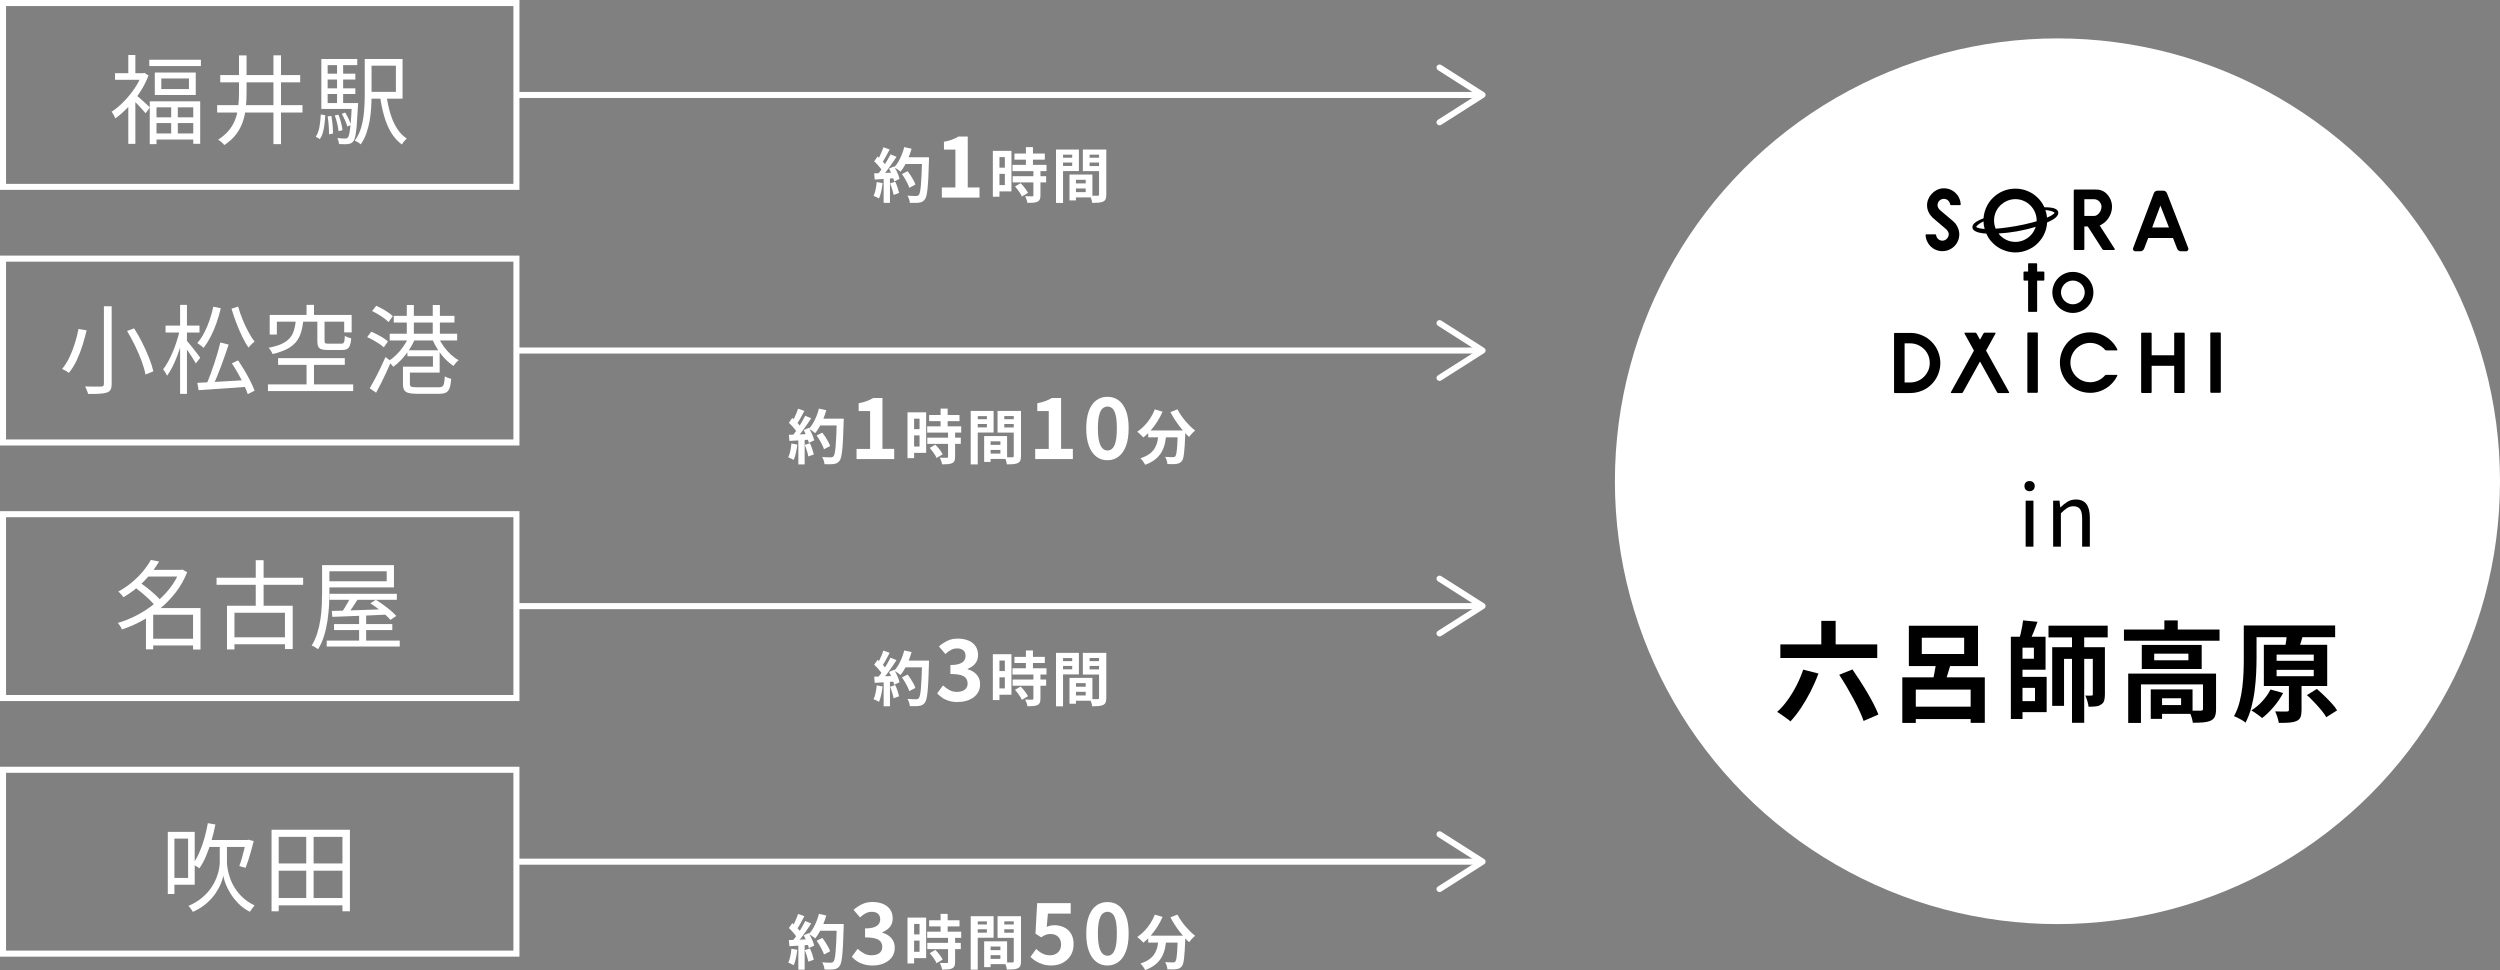 <svg xmlns="http://www.w3.org/2000/svg" id="_&#x30EC;&#x30A4;&#x30E4;&#x30FC;_1" data-name="&#x30EC;&#x30A4;&#x30E4;&#x30FC; 1" viewBox="0 0 500 194"><rect x="0" y="0" width="500" height="194" fill="#808080" stroke="none"/><defs><style> .cls-1 { fill: #fff; } </style></defs><g><path class="cls-1" d="M35.92,113.98h.29l.25-.08.97.54c-.58,1.46-1.33,2.8-2.26,4.01-.93,1.21-1.98,2.3-3.14,3.25-1.17.96-2.4,1.78-3.7,2.49-1.3.7-2.61,1.27-3.94,1.7-.05-.13-.13-.28-.22-.45s-.2-.33-.31-.48c-.11-.15-.21-.28-.3-.37,1.25-.36,2.5-.87,3.75-1.51,1.25-.65,2.44-1.41,3.55-2.31,1.12-.89,2.12-1.88,3-2.98.88-1.1,1.57-2.28,2.06-3.54v-.27ZM30.17,111.99l1.65.31c-.49.84-1.08,1.68-1.76,2.53-.68.85-1.47,1.66-2.36,2.45s-1.9,1.51-3.02,2.17c-.07-.12-.16-.24-.28-.39-.12-.14-.25-.28-.38-.42-.13-.14-.25-.24-.37-.32,1.06-.58,2.01-1.23,2.85-1.95.84-.72,1.57-1.45,2.19-2.21.61-.76,1.11-1.48,1.48-2.18ZM26.9,117.43l1.06-.91c.52.34,1.05.72,1.6,1.16s1.06.88,1.54,1.32c.48.44.86.85,1.16,1.22l-1.18,1.03c-.27-.37-.64-.79-1.1-1.24-.46-.45-.97-.9-1.51-1.36-.54-.45-1.06-.86-1.57-1.22ZM30.64,121.61h8.71v1.34h-8.71v6.91h-1.45v-7.09l1.16-1.16h.29ZM29.3,113.98h7.1v1.32h-7.1v-1.32ZM29.98,127.75h9.33v1.34h-9.33v-1.34ZM38.61,121.61h1.49v8.29h-1.49v-8.29Z"></path><path class="cls-1" d="M43.31,115.55h17.32v1.41h-17.32v-1.41ZM45.4,121.15h13.14v8.66h-1.55v-7.26h-10.1v7.34h-1.49v-8.73ZM46.2,127.46h11.48v1.39h-11.48v-1.39ZM51.15,112.04h1.57v9.9h-1.57v-9.9Z"></path><path class="cls-1" d="M64.43,113.03h1.45v5.4c0,.84-.03,1.75-.08,2.73-.05.98-.16,1.98-.31,3.01-.16,1.03-.38,2.03-.68,3-.3.98-.7,1.87-1.2,2.68-.09-.08-.21-.17-.37-.27-.15-.1-.31-.2-.47-.28-.16-.09-.31-.15-.44-.18.48-.77.86-1.62,1.14-2.54.28-.92.49-1.85.63-2.8s.22-1.88.26-2.8c.04-.92.06-1.77.06-2.56v-5.4ZM65.22,113.03h13.57v4.45h-13.57v-1.22h12.12v-2.01h-12.12v-1.22ZM65.34,128.12h14.61v1.18h-14.61v-1.18ZM65.92,118.76h13.45v1.2h-13.45v-1.2ZM66.36,122.19c.89-.02,1.93-.05,3.14-.09s2.48-.07,3.84-.13c1.36-.05,2.72-.1,4.09-.15l-.04,1.1c-1.32.07-2.64.13-3.97.18-1.33.06-2.59.11-3.78.15-1.19.04-2.26.08-3.18.12l-.1-1.18ZM66.81,124.81h11.65v1.2h-11.65v-1.2ZM70.31,119.02l1.45.48c-.36.61-.76,1.23-1.19,1.88-.43.65-.84,1.2-1.21,1.65l-1.12-.46c.25-.31.5-.67.75-1.09.26-.42.5-.85.74-1.28.23-.43.43-.82.58-1.17ZM71.82,122.97h1.41v5.93h-1.41v-5.93ZM74.07,120.68l1.08-.72c.49.3,1,.63,1.52,1.01.52.37,1.01.76,1.47,1.14s.83.75,1.11,1.08l-1.16.79c-.27-.32-.63-.68-1.07-1.08-.44-.4-.93-.79-1.44-1.18-.52-.39-1.02-.74-1.51-1.05Z"></path></g><path class="cls-1" d="M103.89,89.1H0v-37.98h103.89v37.98ZM1.21,87.89h101.47v-35.56H1.21v35.56Z"></path><path class="cls-1" d="M103.89,140.21H0v-37.98h103.89v37.98ZM1.21,139h101.47v-35.56H1.21v35.56Z"></path><path class="cls-1" d="M103.89,191.33H0v-37.98h103.89v37.98ZM1.21,190.12h101.47v-35.56H1.21v35.56Z"></path><g><rect class="cls-1" x="103.06" y="69.5" width="192.59" height="1.21"></rect><path class="cls-1" d="M287.39,75.92c-.18-.28-.1-.66.19-.84l7.8-4.97-7.8-4.97c-.28-.18-.37-.55-.19-.84.18-.28.56-.36.84-.19l8.61,5.48c.17.11.28.3.28.51s-.11.4-.28.51l-8.61,5.48c-.1.06-.21.09-.32.09-.2,0-.4-.1-.51-.28Z"></path></g><g><rect class="cls-1" x="103.06" y="120.62" width="192.59" height="1.21"></rect><path class="cls-1" d="M287.39,127.03c-.18-.28-.1-.66.19-.84l7.8-4.97-7.8-4.97c-.28-.18-.37-.55-.19-.84s.56-.36.84-.19l8.61,5.48c.17.11.28.3.28.51s-.11.4-.28.51l-8.61,5.48c-.1.06-.21.09-.32.09-.2,0-.4-.1-.51-.28Z"></path></g><g><rect class="cls-1" x="103.06" y="171.73" width="192.59" height="1.21"></rect><path class="cls-1" d="M287.39,178.15c-.18-.28-.1-.66.19-.84l7.8-4.97-7.8-4.97c-.28-.18-.37-.55-.19-.84s.56-.36.84-.19l8.61,5.48c.17.11.28.3.28.51s-.11.4-.28.51l-8.61,5.48c-.1.06-.21.09-.32.09-.2,0-.4-.1-.51-.28Z"></path></g><g><path class="cls-1" d="M158.29,189.75l1.17.21c-.06.57-.16,1.13-.28,1.69-.13.55-.27,1.02-.44,1.4-.08-.06-.19-.12-.32-.18-.13-.07-.27-.13-.41-.2-.14-.06-.26-.11-.36-.14.17-.36.31-.78.41-1.28.1-.49.18-.99.22-1.5ZM157.78,185.6l.68-.97c.21.17.42.37.64.59.22.22.42.43.61.65.19.21.33.41.42.59l-.72,1.1c-.1-.18-.23-.39-.41-.62-.18-.23-.37-.47-.59-.7-.21-.23-.42-.44-.63-.63ZM157.78,188.01c.55-.01,1.2-.04,1.97-.07.77-.03,1.55-.07,2.35-.11v1.13c-.75.05-1.49.11-2.23.16s-1.4.09-1.98.12l-.12-1.23ZM159.61,182.79l1.26.44c-.16.31-.32.62-.5.94-.17.32-.34.63-.51.93-.17.3-.33.56-.49.78l-.96-.39c.14-.24.29-.52.44-.84s.29-.63.43-.96c.13-.32.25-.62.33-.9ZM161.03,184.2l1.21.5c-.29.45-.61.92-.95,1.42-.34.49-.68.97-1.03,1.42-.35.45-.67.85-.97,1.19l-.86-.44c.23-.27.46-.57.7-.91.24-.34.47-.69.71-1.05s.45-.73.66-1.1c.21-.37.39-.71.54-1.01ZM159.67,188.64h1.26v5.29h-1.26v-5.29ZM160.74,187.06l1.01-.44c.16.26.31.54.46.84.15.3.28.59.39.88.11.29.19.55.25.78l-1.09.5c-.05-.22-.12-.48-.23-.78s-.22-.6-.36-.91c-.14-.31-.28-.6-.43-.87ZM160.95,190.03l1.04-.34c.17.35.32.74.46,1.16.14.42.24.78.31,1.09l-1.1.4c-.05-.32-.15-.69-.28-1.12-.13-.43-.28-.83-.43-1.19ZM163.79,182.77l1.47.33c-.17.59-.37,1.16-.6,1.73-.23.57-.49,1.09-.76,1.58-.28.49-.56.92-.86,1.28-.1-.09-.22-.19-.37-.3-.15-.11-.31-.22-.47-.32-.17-.1-.31-.19-.43-.25.31-.32.59-.69.84-1.12s.48-.9.68-1.4c.2-.5.37-1.01.5-1.54ZM163.32,188.15l1.15-.57c.21.27.41.56.62.88.2.32.39.64.56.95.17.31.29.6.37.85l-1.23.64c-.07-.24-.18-.53-.34-.85-.15-.32-.33-.65-.52-.98s-.39-.64-.6-.93ZM163.72,184.8h4.26v1.35h-4.26v-1.35ZM167.36,184.8h1.38v.41c0,.1,0,.19-.01.25-.04,1.31-.08,2.41-.12,3.33-.04.91-.1,1.67-.16,2.26-.06.59-.14,1.06-.22,1.4s-.19.59-.31.75c-.17.23-.34.39-.52.48-.18.09-.39.15-.64.19-.21.03-.49.05-.82.05s-.68,0-1.04-.01c0-.21-.06-.44-.14-.72-.09-.27-.2-.51-.33-.72.38.03.73.05,1.04.06.32,0,.55.01.7.01.13,0,.23-.02.3-.05.07-.03.15-.08.22-.15.1-.1.18-.31.25-.63.07-.32.13-.76.18-1.34.05-.57.1-1.29.14-2.16.04-.87.08-1.91.11-3.12v-.28Z"></path><path class="cls-1" d="M174.54,193.1c-.66,0-1.24-.08-1.76-.23-.52-.15-.98-.36-1.38-.63-.4-.26-.75-.56-1.04-.89l1.17-1.58c.38.35.8.65,1.26.91s.97.38,1.53.38c.43,0,.8-.07,1.13-.2.32-.13.57-.32.74-.57.18-.25.26-.55.26-.9,0-.39-.1-.74-.3-1.02-.2-.29-.54-.51-1.04-.66s-1.2-.23-2.1-.23v-1.8c.77,0,1.37-.08,1.81-.24.44-.16.75-.37.94-.64.19-.27.28-.58.28-.93,0-.49-.15-.86-.44-1.12-.29-.26-.71-.39-1.24-.39-.44,0-.85.1-1.23.3s-.75.47-1.13.82l-1.29-1.52c.55-.47,1.14-.85,1.74-1.14.61-.28,1.28-.42,2.02-.42.8,0,1.51.13,2.13.38.62.26,1.09.63,1.43,1.12.34.49.51,1.09.51,1.79,0,.66-.18,1.21-.54,1.67-.36.46-.88.82-1.54,1.09v.09c.46.12.88.32,1.26.59.38.27.68.61.9,1.01.22.4.33.87.33,1.42,0,.74-.2,1.38-.6,1.91-.4.53-.94.93-1.61,1.21-.67.28-1.41.42-2.21.42Z"></path><path class="cls-1" d="M181.5,183.52h1.32v9.17h-1.32v-9.17ZM182.18,183.52h3.05v8.11h-3.05v-1.27h1.73v-5.58h-1.73v-1.27ZM182.25,186.88h2.3v1.24h-2.3v-1.24ZM185.44,186.33h6.8v1.25h-6.8v-1.25ZM185.46,188.58h6.7v1.25h-6.7v-1.25ZM185.83,184.05h6.07v1.23h-6.07v-1.23ZM185.94,190.63l1.13-.65c.19.18.38.39.57.62.19.23.36.46.52.69s.28.44.37.63l-1.23.72c-.06-.19-.17-.4-.32-.63-.15-.23-.31-.47-.49-.71s-.36-.46-.54-.66ZM189.62,187.51h1.4v4.91c0,.34-.04.61-.13.8s-.24.35-.47.46c-.23.1-.51.17-.84.2-.33.03-.71.04-1.16.04-.03-.2-.09-.43-.18-.68-.09-.26-.18-.48-.27-.66.29,0,.58.01.85.02s.46,0,.56,0c.09,0,.15-.01.18-.04s.05-.08.05-.17v-4.88ZM188.12,182.77h1.41v4.37h-1.41v-4.37Z"></path><path class="cls-1" d="M194.14,183.24h1.41v10.69h-1.41v-10.69ZM194.85,184.89h2.96v.96h-2.96v-.96ZM194.96,183.24h3.76v4.31h-3.76v-1.02h2.42v-2.25h-2.42v-1.03ZM196.83,188.26h1.29v5.17h-1.29v-5.17ZM197.43,188.26h3.99v4.57h-3.99v-1.06h2.65v-2.46h-2.65v-1.05ZM197.51,190.03h3.24v1.01h-3.24v-1.01ZM203.52,183.24v1.03h-2.66v2.28h2.66v1.02h-4.01v-4.33h4.01ZM200.35,184.89h2.99v.96h-2.99v-.96ZM202.76,183.24h1.44v9c0,.38-.04.68-.13.9-.09.22-.25.39-.49.51-.25.12-.54.19-.9.22-.35.03-.78.05-1.3.05-.02-.14-.05-.3-.09-.47s-.1-.35-.17-.53c-.06-.18-.13-.33-.2-.46.21.02.42.03.63.03.21,0,.4,0,.56,0,.17,0,.28,0,.36,0,.11,0,.19-.02.22-.06.04-.04.06-.11.06-.21v-8.98Z"></path><path class="cls-1" d="M210.34,193.1c-.67,0-1.26-.08-1.78-.24-.52-.16-.98-.37-1.39-.63-.41-.26-.77-.54-1.08-.85l1.15-1.59c.24.24.49.45.77.64s.58.34.91.46.69.17,1.07.17c.43,0,.81-.09,1.14-.26.33-.17.6-.41.79-.73.19-.32.29-.7.29-1.15,0-.68-.19-1.2-.58-1.57s-.9-.55-1.53-.55c-.36,0-.67.05-.93.15s-.58.27-.95.51l-1.13-.74.34-6.09h6.71v2.09h-4.56l-.24,2.66c.25-.11.49-.2.73-.25.24-.06.5-.09.78-.09.7,0,1.34.14,1.93.41.59.27,1.06.69,1.41,1.25s.53,1.28.53,2.15-.21,1.65-.62,2.29c-.41.63-.95,1.12-1.61,1.45-.66.33-1.38.5-2.14.5Z"></path><path class="cls-1" d="M221.49,193.1c-.86,0-1.61-.25-2.24-.74-.64-.49-1.13-1.21-1.48-2.16-.35-.95-.52-2.11-.52-3.49s.17-2.55.52-3.48.84-1.63,1.48-2.11c.64-.48,1.39-.71,2.24-.71s1.61.24,2.24.71c.64.48,1.13,1.18,1.48,2.11s.52,2.09.52,3.48-.17,2.54-.52,3.49c-.35.95-.84,1.67-1.48,2.16-.64.49-1.39.74-2.24.74ZM221.49,191.15c.37,0,.7-.13.98-.4.28-.26.5-.72.66-1.37.16-.65.24-1.54.24-2.67s-.08-2.03-.24-2.66c-.16-.63-.38-1.07-.66-1.32-.28-.25-.61-.37-.98-.37-.35,0-.67.13-.96.37s-.52.69-.69,1.32c-.17.63-.26,1.52-.26,2.66s.09,2.02.26,2.67c.17.65.4,1.11.69,1.37.29.27.61.4.96.4Z"></path><path class="cls-1" d="M230.97,182.93l1.54.45c-.29.69-.64,1.35-1.05,1.99-.41.64-.85,1.23-1.32,1.77s-.96,1-1.46,1.4c-.09-.1-.21-.23-.36-.37s-.3-.29-.46-.43c-.15-.14-.29-.26-.41-.34.49-.33.96-.73,1.41-1.19.45-.46.85-.97,1.21-1.53s.66-1.14.89-1.74ZM231.75,187.55h1.55c-.06.66-.15,1.31-.27,1.95s-.33,1.23-.62,1.79c-.29.56-.7,1.07-1.25,1.54-.54.46-1.25.86-2.14,1.18-.06-.13-.13-.28-.24-.44s-.21-.31-.33-.47c-.12-.15-.24-.29-.36-.4.8-.25,1.43-.57,1.9-.94.47-.37.82-.79,1.05-1.23s.4-.92.49-1.43c.09-.51.16-1.02.21-1.54ZM229.64,187.14h6.41v1.38h-6.41v-1.38ZM235.58,187.14h1.49v.37c0,.1,0,.18-.01.24-.03.89-.07,1.66-.11,2.31-.04.64-.09,1.18-.14,1.61-.05.43-.11.77-.18,1.02-.07.25-.16.44-.26.57-.16.19-.32.32-.49.4-.17.08-.37.13-.6.17-.2.03-.46.05-.78.05-.32,0-.66,0-1.02-.02,0-.21-.06-.46-.14-.73-.09-.27-.19-.51-.32-.71.33.02.64.04.92.05.28,0,.5.01.64.01.11,0,.2,0,.27-.03.07-.02.14-.07.21-.14.09-.1.17-.33.23-.68.06-.35.11-.87.16-1.57.05-.69.09-1.59.12-2.69v-.25ZM235.49,182.91c.19.38.42.77.69,1.16.27.4.56.78.88,1.16.32.37.65.73.98,1.06.34.33.67.62.99.87-.13.09-.27.22-.42.37-.15.15-.3.31-.44.47-.14.16-.26.3-.35.44-.33-.31-.67-.65-1.01-1.04s-.67-.79-1-1.22c-.33-.43-.64-.88-.93-1.34-.29-.46-.56-.92-.79-1.37l1.4-.56Z"></path></g><g><path class="cls-1" d="M158.29,88.7l1.17.21c-.06.57-.16,1.13-.28,1.68-.13.55-.27,1.02-.44,1.4-.08-.06-.19-.12-.32-.18-.13-.07-.27-.13-.41-.2-.14-.06-.26-.11-.36-.14.17-.36.31-.78.41-1.28s.18-.99.22-1.5ZM157.78,84.55l.68-.97c.21.17.42.37.64.59.22.22.42.43.61.65.19.21.33.41.42.59l-.72,1.1c-.1-.18-.23-.39-.41-.62-.18-.23-.37-.47-.59-.7-.21-.23-.42-.44-.63-.63ZM157.78,86.96c.55-.02,1.2-.04,1.97-.07.77-.03,1.55-.07,2.35-.11v1.13c-.75.06-1.49.11-2.23.16-.73.05-1.4.09-1.98.12l-.12-1.23ZM159.61,81.74l1.26.44c-.16.31-.32.62-.5.94-.17.32-.34.63-.51.93-.17.3-.33.56-.49.78l-.96-.39c.14-.24.29-.52.44-.84.15-.31.29-.63.43-.95.13-.33.25-.63.33-.9ZM161.03,83.15l1.21.5c-.29.45-.61.92-.95,1.42-.34.49-.68.97-1.03,1.42-.35.45-.67.85-.97,1.19l-.86-.44c.23-.27.46-.57.7-.91.24-.34.47-.69.71-1.06.23-.36.45-.73.66-1.1s.39-.71.54-1.01ZM159.67,87.59h1.26v5.29h-1.26v-5.29ZM160.74,86.01l1.01-.44c.16.26.31.54.46.84s.28.59.39.88c.11.29.19.55.25.78l-1.09.5c-.05-.22-.12-.48-.23-.78s-.22-.6-.36-.91-.28-.6-.43-.87ZM160.95,88.98l1.04-.34c.17.36.32.74.46,1.16.14.42.24.78.31,1.09l-1.1.4c-.05-.32-.15-.69-.28-1.12-.13-.43-.28-.83-.43-1.19ZM163.79,81.72l1.47.33c-.17.59-.37,1.16-.6,1.73-.23.57-.49,1.09-.76,1.58-.28.49-.56.92-.86,1.28-.1-.09-.22-.19-.37-.3-.15-.11-.31-.22-.47-.32-.17-.1-.31-.19-.43-.25.31-.32.59-.69.84-1.12.25-.43.48-.9.68-1.4.2-.5.37-1.01.5-1.54ZM163.32,87.1l1.15-.57c.21.27.41.56.62.88.2.32.39.64.56.95.17.31.29.59.37.85l-1.23.64c-.07-.24-.18-.53-.34-.85-.15-.32-.33-.65-.52-.98s-.39-.64-.6-.93ZM163.72,83.74h4.26v1.35h-4.26v-1.35ZM167.36,83.74h1.38v.41c0,.1,0,.19-.01.25-.04,1.31-.08,2.41-.12,3.33-.04.91-.1,1.67-.16,2.26-.06.59-.14,1.06-.22,1.4-.08.34-.19.59-.31.75-.17.23-.34.39-.52.47-.18.09-.39.15-.64.19-.21.03-.49.05-.82.05s-.68,0-1.04-.01c0-.21-.06-.45-.14-.72-.09-.27-.2-.51-.33-.72.38.03.73.05,1.04.06.32,0,.55.01.7.01.13,0,.23-.02.3-.05.07-.03.15-.08.22-.15.1-.1.18-.31.25-.63.07-.32.13-.76.18-1.33.05-.57.1-1.29.14-2.16s.08-1.91.11-3.12v-.28Z"></path><path class="cls-1" d="M171.31,91.81v-2.03h2.71v-7.57h-2.29v-1.56c.63-.12,1.18-.27,1.63-.44.46-.17.88-.37,1.28-.61h1.85v10.18h2.35v2.03h-7.54Z"></path><path class="cls-1" d="M181.5,82.46h1.32v9.17h-1.32v-9.17ZM182.18,82.46h3.05v8.11h-3.05v-1.27h1.73v-5.57h-1.73v-1.27ZM182.25,85.83h2.3v1.25h-2.3v-1.25ZM185.44,85.27h6.8v1.25h-6.8v-1.25ZM185.46,87.53h6.7v1.25h-6.7v-1.25ZM185.83,83h6.07v1.23h-6.07v-1.23ZM185.94,89.58l1.13-.65c.19.18.38.39.57.62.19.23.36.46.52.69s.28.44.37.63l-1.23.72c-.06-.19-.17-.4-.32-.63-.15-.23-.31-.47-.49-.71s-.36-.46-.54-.66ZM189.62,86.46h1.4v4.91c0,.34-.04.61-.13.8s-.24.35-.47.46c-.23.1-.51.17-.84.2-.33.03-.71.04-1.16.04-.03-.2-.09-.43-.18-.68-.09-.26-.18-.48-.27-.66.29,0,.58.01.85.02s.46,0,.56,0c.09,0,.15-.01.18-.04.04-.03.05-.09.05-.17v-4.87ZM188.12,81.72h1.41v4.37h-1.41v-4.37Z"></path><path class="cls-1" d="M194.14,82.19h1.41v10.69h-1.41v-10.69ZM194.85,83.84h2.96v.96h-2.96v-.96ZM194.96,82.19h3.76v4.31h-3.76v-1.02h2.42v-2.25h-2.42v-1.03ZM196.83,87.21h1.29v5.17h-1.29v-5.17ZM197.43,87.21h3.99v4.57h-3.99v-1.06h2.65v-2.46h-2.65v-1.06ZM197.51,88.98h3.24v1.01h-3.24v-1.01ZM203.52,82.19v1.03h-2.66v2.28h2.66v1.02h-4.01v-4.33h4.01ZM200.35,83.84h2.99v.96h-2.99v-.96ZM202.76,82.19h1.44v9c0,.38-.04.68-.13.9-.09.22-.25.39-.49.51-.25.12-.54.19-.9.23-.35.03-.78.05-1.3.05-.02-.14-.05-.3-.09-.47-.05-.17-.1-.35-.17-.53-.06-.18-.13-.33-.2-.46.21.02.42.02.63.03.21,0,.4,0,.56,0,.17,0,.28,0,.36,0,.11,0,.19-.02.22-.06.04-.04.06-.11.06-.21v-8.98Z"></path><path class="cls-1" d="M207.04,91.81v-2.03h2.71v-7.57h-2.29v-1.56c.63-.12,1.18-.27,1.63-.44.46-.17.88-.37,1.28-.61h1.85v10.18h2.35v2.03h-7.54Z"></path><path class="cls-1" d="M221.49,92.05c-.86,0-1.61-.24-2.24-.74-.64-.49-1.13-1.21-1.48-2.16s-.52-2.11-.52-3.49.17-2.55.52-3.48c.35-.93.84-1.64,1.48-2.11.64-.48,1.39-.71,2.24-.71s1.61.24,2.24.71c.64.47,1.13,1.18,1.48,2.11.35.93.52,2.09.52,3.48s-.17,2.54-.52,3.49-.84,1.67-1.48,2.16c-.64.49-1.39.74-2.24.74ZM221.49,90.1c.37,0,.7-.13.98-.4.28-.27.5-.72.66-1.37.16-.65.24-1.54.24-2.67s-.08-2.03-.24-2.66c-.16-.63-.38-1.07-.66-1.32-.28-.25-.61-.37-.98-.37-.35,0-.67.13-.96.37s-.52.69-.69,1.32c-.17.63-.26,1.52-.26,2.66s.09,2.02.26,2.67c.17.65.4,1.11.69,1.37s.61.4.96.4Z"></path><path class="cls-1" d="M230.97,81.88l1.54.45c-.29.69-.64,1.35-1.05,1.99-.41.64-.85,1.23-1.32,1.77s-.96,1-1.46,1.4c-.09-.1-.21-.23-.36-.37s-.3-.29-.46-.43c-.15-.14-.29-.26-.41-.34.49-.33.96-.73,1.41-1.19.45-.46.85-.97,1.21-1.53.36-.56.66-1.14.89-1.74ZM231.75,86.5h1.55c-.06.66-.15,1.31-.27,1.95s-.33,1.23-.62,1.79-.7,1.07-1.25,1.54c-.54.46-1.25.86-2.14,1.18-.06-.13-.13-.28-.24-.44s-.21-.31-.33-.47c-.12-.15-.24-.29-.36-.4.8-.25,1.43-.57,1.9-.94.47-.37.82-.79,1.05-1.23s.4-.92.49-1.43c.09-.51.16-1.02.21-1.54ZM229.64,86.09h6.41v1.38h-6.41v-1.38ZM235.58,86.09h1.49v.37c0,.1,0,.18-.01.24-.03.89-.07,1.66-.11,2.31-.04.65-.09,1.18-.14,1.61-.05.43-.11.77-.18,1.02-.07.25-.16.44-.26.57-.16.19-.32.32-.49.4s-.37.13-.6.17c-.2.03-.46.05-.78.05-.32,0-.66,0-1.02-.02,0-.21-.06-.46-.14-.73-.09-.27-.19-.51-.32-.71.33.02.64.04.92.05.28,0,.5.01.64.01.11,0,.2-.01.27-.03.07-.02.14-.07.21-.14.09-.1.17-.33.23-.68.06-.35.11-.87.16-1.57.05-.69.09-1.59.12-2.69v-.25ZM235.49,81.86c.19.38.42.77.69,1.16.27.39.56.78.88,1.16s.65.73.98,1.06c.34.33.67.62.99.87-.13.09-.27.22-.42.37s-.3.31-.44.47c-.14.16-.26.3-.35.44-.33-.31-.67-.65-1.01-1.04-.34-.38-.67-.79-1-1.22s-.64-.88-.93-1.34c-.29-.46-.56-.92-.79-1.37l1.4-.56Z"></path></g><g><path class="cls-1" d="M175.35,137.08l1.17.21c-.06.57-.16,1.13-.28,1.68-.13.55-.27,1.02-.44,1.4-.08-.06-.19-.12-.32-.18-.13-.07-.27-.13-.41-.2-.14-.06-.26-.11-.36-.14.17-.36.31-.78.41-1.28s.18-.99.22-1.5ZM174.84,132.93l.68-.97c.21.17.42.37.64.59.22.22.42.43.61.65.19.21.33.41.42.59l-.72,1.1c-.1-.18-.23-.39-.41-.62-.18-.23-.37-.47-.59-.7-.21-.23-.42-.44-.63-.63ZM174.84,135.34c.55-.02,1.2-.04,1.97-.07.77-.03,1.55-.07,2.35-.11v1.13c-.75.06-1.49.11-2.23.16-.73.05-1.4.09-1.98.12l-.12-1.23ZM176.67,130.12l1.26.44c-.16.31-.32.62-.5.94-.17.32-.34.63-.51.93-.17.3-.33.56-.49.78l-.96-.39c.14-.24.29-.52.44-.84.15-.31.29-.63.43-.95.13-.33.25-.63.33-.9ZM178.09,131.53l1.21.5c-.29.45-.61.92-.95,1.42-.34.49-.68.97-1.03,1.42-.35.45-.67.85-.97,1.19l-.86-.44c.23-.27.46-.57.7-.91.24-.34.47-.69.71-1.06.23-.36.45-.73.66-1.1s.39-.71.54-1.01ZM176.73,135.96h1.26v5.29h-1.26v-5.29ZM177.81,134.39l1.01-.44c.16.26.31.54.46.84s.28.59.39.88c.11.29.19.55.25.78l-1.09.5c-.05-.22-.12-.48-.23-.78s-.22-.6-.36-.91-.28-.6-.43-.87ZM178.01,137.35l1.04-.34c.17.36.32.74.46,1.16.14.42.24.78.31,1.09l-1.1.4c-.05-.32-.15-.69-.28-1.12-.13-.43-.28-.83-.43-1.19ZM180.85,130.09l1.47.33c-.17.59-.37,1.16-.6,1.73-.23.57-.49,1.09-.76,1.58-.28.49-.56.92-.86,1.28-.1-.09-.22-.19-.37-.3-.15-.11-.31-.22-.47-.32-.17-.1-.31-.19-.43-.25.31-.32.59-.69.84-1.12.25-.43.48-.9.68-1.4.2-.5.37-1.01.5-1.54ZM180.38,135.48l1.15-.57c.21.27.41.56.62.88.2.32.39.64.56.95.17.31.29.59.37.85l-1.23.64c-.07-.24-.18-.53-.34-.85-.15-.32-.33-.65-.52-.98s-.39-.64-.6-.93ZM180.78,132.12h4.26v1.35h-4.26v-1.35ZM184.42,132.12h1.38v.41c0,.1,0,.19-.01.25-.04,1.31-.08,2.41-.12,3.33-.04.91-.1,1.67-.16,2.26-.06.59-.14,1.06-.22,1.4-.08.34-.19.59-.31.75-.17.23-.34.39-.52.47-.18.09-.39.15-.64.19-.21.03-.49.05-.82.05s-.68,0-1.04-.01c0-.21-.06-.45-.14-.72-.09-.27-.2-.51-.33-.72.38.03.73.05,1.04.06.32,0,.55.01.7.01.13,0,.23-.02.3-.05.07-.03.15-.08.22-.15.1-.1.18-.31.25-.63.07-.32.13-.76.18-1.33.05-.57.1-1.29.14-2.16s.08-1.91.11-3.12v-.28Z"></path><path class="cls-1" d="M191.61,140.42c-.66,0-1.24-.08-1.76-.23-.52-.15-.98-.36-1.38-.63-.4-.26-.75-.56-1.04-.89l1.17-1.58c.38.35.8.65,1.26.91s.97.38,1.53.38c.43,0,.8-.07,1.13-.2.32-.13.57-.32.74-.57.18-.25.26-.55.26-.9,0-.39-.1-.74-.3-1.02-.2-.29-.54-.51-1.04-.66s-1.2-.23-2.1-.23v-1.8c.77,0,1.37-.08,1.81-.24.44-.16.75-.37.94-.64.19-.27.28-.58.28-.93,0-.49-.15-.86-.44-1.12-.29-.26-.71-.39-1.24-.39-.44,0-.85.1-1.23.3s-.75.47-1.13.82l-1.29-1.52c.55-.48,1.14-.85,1.74-1.14s1.28-.42,2.02-.42c.8,0,1.51.13,2.13.38s1.09.63,1.43,1.12c.34.49.51,1.09.51,1.79,0,.65-.18,1.21-.54,1.67-.36.46-.88.82-1.54,1.09v.08c.46.13.88.32,1.26.59.38.27.68.61.9,1.01.22.4.33.87.33,1.41,0,.75-.2,1.38-.6,1.91-.4.53-.94.94-1.61,1.21-.67.28-1.41.41-2.21.41Z"></path><path class="cls-1" d="M198.57,130.84h1.32v9.17h-1.32v-9.17ZM199.24,130.84h3.05v8.11h-3.05v-1.27h1.73v-5.57h-1.73v-1.27ZM199.31,134.21h2.3v1.25h-2.3v-1.25ZM202.5,133.65h6.8v1.25h-6.8v-1.25ZM202.53,135.9h6.7v1.25h-6.7v-1.25ZM202.89,131.37h6.07v1.23h-6.07v-1.23ZM203,137.96l1.13-.65c.19.18.38.39.57.62.19.23.36.46.52.69s.28.44.37.63l-1.23.72c-.06-.19-.17-.4-.32-.63-.15-.23-.31-.47-.49-.71s-.36-.46-.54-.66ZM206.69,134.84h1.4v4.91c0,.34-.04.61-.13.8s-.24.35-.47.46c-.23.1-.51.17-.84.2-.33.03-.71.04-1.16.04-.03-.2-.09-.43-.18-.68-.09-.26-.18-.48-.27-.66.29,0,.58.01.85.02s.46,0,.56,0c.09,0,.15-.01.18-.04.04-.03.05-.09.05-.17v-4.87ZM205.18,130.09h1.41v4.37h-1.41v-4.37Z"></path><path class="cls-1" d="M211.2,130.57h1.41v10.69h-1.41v-10.69ZM211.92,132.22h2.96v.96h-2.96v-.96ZM212.02,130.57h3.76v4.31h-3.76v-1.02h2.42v-2.25h-2.42v-1.03ZM213.9,135.58h1.29v5.17h-1.29v-5.17ZM214.49,135.58h3.99v4.57h-3.99v-1.06h2.65v-2.46h-2.65v-1.06ZM214.57,137.35h3.24v1.01h-3.24v-1.01ZM220.58,130.57v1.03h-2.66v2.28h2.66v1.02h-4.01v-4.33h4.01ZM217.42,132.22h2.99v.96h-2.99v-.96ZM219.82,130.57h1.44v9c0,.38-.04.68-.13.9-.09.22-.25.39-.49.51-.25.12-.54.19-.9.23-.35.03-.78.05-1.3.05-.02-.14-.05-.3-.09-.47-.05-.17-.1-.35-.17-.53-.06-.18-.13-.33-.2-.46.21.02.42.02.63.03.21,0,.4,0,.56,0,.17,0,.28,0,.36,0,.11,0,.19-.02.22-.06.04-.04.06-.11.06-.21v-8.98Z"></path></g><g><path class="cls-1" d="M15.69,65.8l1.63.27c-.22.94-.49,1.93-.81,2.97s-.71,2.04-1.16,3c-.45.96-.97,1.8-1.57,2.53-.12-.09-.26-.18-.42-.28-.16-.1-.33-.19-.5-.28-.17-.09-.33-.16-.45-.21.58-.68,1.08-1.48,1.51-2.4.43-.92.79-1.86,1.09-2.84.3-.98.53-1.89.69-2.76ZM20.76,61.25h1.57v15.53c0,.53-.08.92-.23,1.18-.15.26-.41.45-.75.56-.36.12-.85.19-1.46.23-.61.04-1.37.05-2.27.04-.03-.13-.07-.29-.15-.47s-.15-.37-.22-.55c-.08-.18-.15-.34-.23-.48.48.01.93.02,1.37.03.44,0,.82,0,1.15,0,.33,0,.56,0,.69,0,.19-.01.33-.06.42-.13.08-.07.13-.2.13-.4v-15.53ZM25.43,66.19l1.39-.52c.58.9,1.13,1.87,1.65,2.91s.97,2.05,1.36,3.04.67,1.88.84,2.65l-1.57.64c-.14-.77-.4-1.66-.76-2.66-.37-1-.81-2.03-1.32-3.08-.51-1.05-1.04-2.04-1.6-2.97Z"></path><path class="cls-1" d="M35.96,65.99l.91.31c-.15.77-.35,1.58-.6,2.41-.25.83-.52,1.65-.82,2.45-.3.8-.63,1.55-.98,2.24-.35.69-.7,1.27-1.06,1.75-.08-.19-.19-.42-.35-.67s-.3-.46-.43-.63c.35-.44.69-.96,1.02-1.57.33-.61.64-1.26.94-1.98.3-.71.56-1.43.79-2.17.23-.74.43-1.45.58-2.15ZM33.11,65.12h6.79v1.38h-6.79v-1.38ZM36.02,60.98h1.37v17.8h-1.37v-17.8ZM37.31,68.08c.12.13.31.36.57.68.26.32.54.67.84,1.04.3.37.57.72.81,1.05.25.32.42.56.52.7l-.89,1.14c-.13-.25-.31-.55-.53-.91-.23-.36-.47-.74-.73-1.12-.26-.39-.51-.75-.75-1.09-.24-.34-.43-.62-.57-.82l.72-.66ZM42.67,61.34l1.49.31c-.24,1.03-.54,2.03-.88,3-.34.97-.73,1.87-1.16,2.7-.43.83-.9,1.57-1.4,2.22-.09-.09-.21-.19-.36-.31-.15-.12-.3-.23-.46-.35-.16-.12-.31-.21-.44-.29.5-.58.96-1.26,1.36-2.02s.76-1.6,1.07-2.5c.31-.9.57-1.82.77-2.76ZM39.46,76.57c.81-.04,1.76-.09,2.84-.15,1.08-.06,2.23-.13,3.46-.2,1.23-.08,2.46-.15,3.69-.21v1.34c-1.16.09-2.33.18-3.5.26-1.17.08-2.29.16-3.36.23s-2.02.14-2.87.2l-.25-1.47ZM44.07,68.49l1.66.43c-.23.67-.48,1.38-.73,2.13-.26.75-.53,1.5-.81,2.25-.28.75-.56,1.46-.84,2.14-.28.68-.55,1.29-.8,1.83l-1.26-.41c.24-.55.5-1.18.76-1.88s.52-1.42.77-2.18.48-1.5.7-2.24c.21-.74.4-1.43.55-2.07ZM47.63,61.31c.23.85.53,1.72.89,2.6.36.89.75,1.71,1.17,2.48s.83,1.42,1.23,1.95c-.13.08-.27.18-.42.32-.15.14-.29.28-.43.43-.14.15-.26.29-.36.42-.43-.59-.85-1.32-1.27-2.19s-.81-1.78-1.18-2.75-.69-1.91-.96-2.83l1.32-.43ZM46.37,72.67l1.24-.6c.43.63.86,1.31,1.3,2.04.44.73.83,1.45,1.18,2.15.35.7.62,1.33.83,1.87l-1.37.7c-.17-.54-.42-1.17-.76-1.88-.34-.71-.72-1.44-1.14-2.19-.42-.75-.84-1.45-1.27-2.09Z"></path><path class="cls-1" d="M53.59,76.88h17.05v1.34h-17.05v-1.34ZM59.16,64.11h1.51c-.1.89-.26,1.7-.48,2.41s-.55,1.35-1,1.89c-.45.54-1.05,1.01-1.8,1.4-.75.39-1.72.73-2.89,1-.04-.13-.1-.27-.18-.42-.08-.15-.18-.3-.28-.45-.1-.15-.21-.27-.33-.38,1.07-.21,1.95-.47,2.62-.78.68-.32,1.21-.7,1.6-1.14.39-.44.67-.96.85-1.55s.31-1.25.39-1.99ZM53.94,62.99h16.39v3.49h-1.49v-2.15h-13.47v2.58h-1.43v-3.91ZM55.62,71.63h13.34v1.34h-13.34v-1.34ZM61.31,60.98h1.49v2.91h-1.49v-2.91ZM61.31,72.25h1.49v5.36h-1.49v-5.36ZM63.48,64.08h1.43v4.11c0,.23.05.38.15.45.1.07.33.1.68.1h2.5c.19,0,.34-.04.43-.11s.17-.22.21-.45c.04-.23.07-.57.09-1.02.1.08.23.15.38.21.15.07.3.12.46.17.16.05.31.1.44.14-.05.61-.14,1.08-.27,1.41s-.32.57-.56.71c-.24.14-.59.2-1.03.2h-2.79c-.57,0-1.01-.05-1.32-.15-.31-.1-.52-.29-.64-.56-.12-.27-.17-.64-.17-1.1v-4.11Z"></path><path class="cls-1" d="M73.43,67.43l.81-1.08c.39.15.79.34,1.22.56.43.22.83.45,1.21.69.38.24.69.47.92.69l-.83,1.18c-.23-.22-.53-.45-.9-.7-.37-.25-.77-.49-1.19-.73s-.84-.44-1.24-.61ZM73.95,77.65c.3-.5.63-1.1,1-1.79.37-.69.74-1.42,1.11-2.2.37-.78.72-1.52,1.04-2.25l1.14.87c-.28.67-.6,1.38-.94,2.11-.34.74-.69,1.46-1.04,2.17-.36.71-.7,1.37-1.04,1.98l-1.28-.89ZM74.42,62.2l.83-1.04c.39.17.79.37,1.22.61.43.24.82.48,1.19.74.37.25.67.49.9.71l-.85,1.2c-.22-.23-.51-.48-.88-.76-.37-.27-.76-.53-1.18-.78s-.83-.48-1.23-.67ZM81.67,67.56l1.24.43c-.31.71-.69,1.4-1.15,2.08-.46.68-.96,1.3-1.49,1.87-.54.57-1.08,1.04-1.63,1.43-.06-.12-.16-.24-.28-.38-.12-.13-.24-.27-.37-.4s-.24-.24-.36-.33c.53-.32,1.05-.73,1.57-1.23.52-.5.99-1.05,1.41-1.65.43-.6.78-1.21,1.06-1.83ZM77.94,66.75h13.49v1.34h-13.49v-1.34ZM78.75,63.18h12.14v1.32h-12.14v-1.32ZM80.59,73.33h1.39v3.47c0,.27.09.45.26.53.17.08.57.13,1.19.13h4.26c.34,0,.59-.05.75-.15s.29-.31.36-.62c.07-.31.13-.79.16-1.43.15.12.36.22.62.31.26.09.48.16.66.21-.06.8-.17,1.42-.33,1.85s-.4.73-.73.89c-.33.16-.8.24-1.4.24h-4.43c-.71,0-1.26-.06-1.66-.17-.4-.11-.68-.3-.85-.58-.17-.28-.25-.67-.25-1.19v-3.49ZM81.27,73.33h5.32v-2.07h-5.11v-1.2h6.45v4.46h-6.66v-1.18ZM81.36,61h1.41v6.76h-1.41v-6.76ZM87.71,67.5c.26.61.6,1.2,1.02,1.78.42.58.89,1.11,1.4,1.59.52.48,1.05.87,1.59,1.16-.1.09-.22.2-.35.33s-.25.27-.37.42c-.12.15-.21.28-.29.4-.57-.36-1.12-.82-1.65-1.37-.54-.55-1.02-1.16-1.46-1.83-.44-.67-.81-1.36-1.1-2.05l1.22-.43ZM86.55,61h1.43v6.82h-1.43v-6.82Z"></path></g><g><path class="cls-1" d="M33.56,166.37h1.32v12.43h-1.32v-12.43ZM34.31,166.37h4.63v10.57h-4.63v-1.36h3.31v-7.86h-3.31v-1.36ZM44.67,168.77h.72v3.74c0,.32.05.75.14,1.29s.25,1.13.47,1.79c.22.66.54,1.32.96,2,.41.67.95,1.31,1.6,1.92.65.61,1.44,1.13,2.35,1.57-.09.1-.19.23-.31.39-.12.15-.23.31-.34.47s-.2.3-.28.42c-.89-.45-1.65-1-2.28-1.64s-1.16-1.3-1.59-2c-.43-.69-.76-1.35-1-1.98s-.39-1.16-.45-1.59c-.08.44-.25.97-.5,1.6-.26.63-.63,1.28-1.1,1.98-.48.69-1.09,1.36-1.83,2-.74.64-1.63,1.18-2.66,1.64-.05-.1-.13-.23-.24-.38-.11-.15-.22-.3-.33-.45-.11-.15-.22-.27-.32-.36,1.05-.45,1.94-.98,2.68-1.6.74-.61,1.35-1.26,1.81-1.94.47-.68.83-1.35,1.09-2s.45-1.26.54-1.8c.1-.54.15-.97.15-1.3v-3.76h.73ZM41.55,164.63l1.53.27c-.22,1.14-.49,2.24-.81,3.32-.32,1.08-.68,2.08-1.07,3.01s-.84,1.74-1.33,2.44c-.09-.08-.22-.17-.38-.27-.16-.1-.33-.21-.5-.31-.17-.1-.33-.18-.47-.23.49-.66.93-1.43,1.32-2.3.39-.88.73-1.82,1.02-2.84.29-1.01.53-2.04.71-3.09ZM41.45,168h8.21v1.39h-8.21v-1.39ZM49.21,168h.23l.25-.06,1.05.27c-.15.62-.32,1.26-.5,1.91-.18.65-.37,1.28-.56,1.87-.19.59-.38,1.12-.56,1.57l-1.26-.35c.15-.41.32-.9.48-1.46s.33-1.15.47-1.75c.15-.61.28-1.19.4-1.74v-.25Z"></path><path class="cls-1" d="M54.3,165.95h15.68v16.31h-1.49v-14.89h-12.75v14.89h-1.43v-16.31ZM55.08,179.6h14.13v1.47h-14.13v-1.47ZM55.12,172.69h14.09v1.45h-14.09v-1.45ZM61.25,166.61h1.47v13.75h-1.47v-13.75Z"></path></g><path class="cls-1" d="M103.89,37.98H0V0h103.89v37.98ZM1.21,36.77h101.47V1.21H1.21v35.56Z"></path><g><rect class="cls-1" x="103.06" y="18.39" width="192.59" height="1.21"></rect><path class="cls-1" d="M287.39,24.8c-.18-.28-.1-.66.19-.84l7.8-4.97-7.8-4.97c-.28-.18-.37-.55-.19-.84s.56-.36.84-.19l8.61,5.48c.17.11.28.3.28.51s-.11.4-.28.51l-8.61,5.48c-.1.06-.21.09-.32.09-.2,0-.4-.1-.51-.28Z"></path></g><g><path class="cls-1" d="M175.35,36.41l1.17.21c-.06.57-.16,1.13-.28,1.68-.13.55-.27,1.02-.44,1.4-.08-.06-.19-.12-.32-.18-.13-.07-.27-.13-.41-.2-.14-.06-.26-.11-.36-.14.17-.36.31-.78.41-1.28.1-.49.18-.99.22-1.5ZM174.84,32.26l.68-.97c.21.17.42.37.64.59.22.22.42.43.61.65.19.21.33.41.42.59l-.72,1.1c-.1-.18-.23-.39-.41-.62-.18-.23-.37-.47-.59-.7-.21-.23-.42-.45-.63-.63ZM174.84,34.67c.55-.02,1.2-.04,1.97-.07.77-.03,1.55-.07,2.35-.11v1.13c-.75.06-1.49.11-2.23.16-.73.05-1.4.09-1.98.13l-.12-1.23ZM176.67,29.45l1.26.44c-.16.31-.32.62-.5.94-.17.32-.34.63-.51.93-.17.3-.33.56-.49.78l-.96-.39c.14-.24.29-.52.44-.84s.29-.63.43-.96c.13-.32.25-.62.33-.9ZM178.09,30.86l1.21.5c-.29.45-.61.92-.95,1.42-.34.49-.68.97-1.03,1.42-.35.45-.67.85-.97,1.19l-.86-.44c.23-.27.46-.57.7-.91s.47-.69.71-1.06.45-.73.66-1.1c.21-.37.39-.71.54-1.01ZM176.73,35.29h1.26v5.29h-1.26v-5.29ZM177.81,33.72l1.01-.44c.16.26.31.54.46.84.15.3.28.6.39.88s.19.55.25.78l-1.09.5c-.05-.22-.12-.48-.23-.78s-.22-.6-.36-.91c-.14-.31-.28-.6-.43-.87ZM178.01,36.68l1.04-.34c.17.36.32.74.46,1.16.14.42.24.78.31,1.09l-1.1.4c-.05-.32-.15-.69-.28-1.12-.13-.43-.28-.83-.43-1.19ZM180.85,29.42l1.47.33c-.17.59-.37,1.16-.6,1.73-.23.57-.49,1.09-.76,1.58s-.56.92-.86,1.28c-.1-.09-.22-.19-.37-.3s-.31-.22-.47-.32c-.17-.1-.31-.19-.43-.25.31-.32.59-.69.84-1.12s.48-.9.68-1.4c.2-.5.37-1.01.5-1.54ZM180.38,34.81l1.15-.57c.21.27.41.56.62.88.2.32.39.64.56.95.17.31.29.6.37.85l-1.23.64c-.07-.24-.18-.53-.34-.85-.15-.32-.33-.65-.52-.98s-.39-.64-.6-.93ZM180.78,31.45h4.26v1.35h-4.26v-1.35ZM184.42,31.45h1.38v.42c0,.1,0,.19-.01.25-.04,1.31-.08,2.41-.12,3.33s-.1,1.67-.16,2.26c-.06.59-.14,1.06-.22,1.4s-.19.59-.31.75c-.17.23-.34.39-.52.48-.18.09-.39.15-.64.19-.21.03-.49.05-.82.05s-.68,0-1.04-.01c0-.21-.06-.44-.14-.72-.09-.27-.2-.51-.33-.72.38.03.73.05,1.04.06.32,0,.55.01.7.01.13,0,.23-.02.3-.05.07-.03.15-.08.22-.15.1-.1.18-.31.25-.63.07-.32.13-.76.18-1.33.05-.57.1-1.3.14-2.17.04-.87.08-1.91.11-3.12v-.28Z"></path><path class="cls-1" d="M188.37,39.52v-2.03h2.71v-7.57h-2.29v-1.56c.63-.12,1.18-.27,1.63-.44s.88-.37,1.28-.61h1.85v10.18h2.35v2.03h-7.54Z"></path><path class="cls-1" d="M198.57,30.17h1.32v9.17h-1.32v-9.17ZM199.24,30.17h3.05v8.11h-3.05v-1.27h1.73v-5.58h-1.73v-1.27ZM199.31,33.54h2.3v1.24h-2.3v-1.24ZM202.5,32.98h6.8v1.25h-6.8v-1.25ZM202.53,35.24h6.7v1.24h-6.7v-1.24ZM202.89,30.7h6.07v1.23h-6.07v-1.23ZM203,37.29l1.13-.65c.19.18.38.39.57.62.19.23.36.46.52.69s.28.44.37.63l-1.23.72c-.06-.19-.17-.4-.32-.63-.15-.23-.31-.47-.49-.71s-.36-.46-.54-.66ZM206.69,34.17h1.4v4.91c0,.34-.04.61-.13.8s-.24.35-.47.46c-.23.1-.51.17-.84.2-.33.03-.71.04-1.16.04-.03-.2-.09-.42-.18-.68-.09-.26-.18-.48-.27-.66.29,0,.58.01.85.02.28,0,.46,0,.56,0,.09,0,.15-.01.18-.04.04-.03.05-.08.05-.17v-4.88ZM205.18,29.42h1.41v4.37h-1.41v-4.37Z"></path><path class="cls-1" d="M211.2,29.9h1.41v10.69h-1.41v-10.69ZM211.92,31.55h2.96v.96h-2.96v-.96ZM212.02,29.9h3.76v4.31h-3.76v-1.02h2.42v-2.25h-2.42v-1.03ZM213.9,34.91h1.29v5.17h-1.29v-5.17ZM214.49,34.91h3.99v4.57h-3.99v-1.06h2.65v-2.46h-2.65v-1.06ZM214.57,36.68h3.24v1.01h-3.24v-1.01ZM220.58,29.9v1.03h-2.66v2.28h2.66v1.02h-4.01v-4.33h4.01ZM217.42,31.55h2.99v.96h-2.99v-.96ZM219.82,29.9h1.44v9c0,.38-.04.68-.13.9-.09.22-.25.39-.49.51-.25.12-.54.19-.9.22s-.78.05-1.3.05c-.02-.14-.05-.3-.09-.47s-.1-.35-.17-.53c-.06-.18-.13-.33-.2-.46.21.02.42.03.63.03.21,0,.4,0,.56,0,.17,0,.28,0,.36,0,.11,0,.19-.02.22-.06.04-.04.06-.11.06-.21v-8.98Z"></path></g><g><path class="cls-1" d="M28.35,14.64h.29l.27-.06.79.52c-.44,1.17-1.02,2.3-1.73,3.38-.72,1.08-1.5,2.06-2.35,2.95-.85.89-1.7,1.64-2.56,2.25-.05-.14-.12-.3-.21-.47-.09-.17-.18-.33-.27-.49-.09-.16-.18-.28-.27-.36.81-.53,1.61-1.19,2.39-1.98.78-.79,1.49-1.65,2.14-2.59s1.15-1.9,1.51-2.87v-.29ZM23.01,14.64h5.85v1.32h-5.85v-1.32ZM25.66,11h1.41v4.3h-1.41v-4.3ZM25.66,20.45l1.41-1.72v10.05h-1.41v-8.33ZM27.23,19.04c.14.09.34.25.59.47s.53.47.83.74.57.51.81.74.41.39.51.49l-.85,1.18c-.14-.18-.33-.4-.57-.66-.24-.26-.49-.54-.76-.83s-.53-.57-.77-.81l-.6-.6.81-.72ZM29.86,11.95h10.32v1.26h-10.32v-1.26ZM29.94,20.26h10.1v8.5h-1.39v-7.3h-7.35v7.36h-1.35v-8.56ZM30.75,23.47h8.55v1.14h-8.55v-1.14ZM30.75,26.69h8.57v1.22h-8.57v-1.22ZM30.96,14.51h8.19v4.49h-8.19v-4.49ZM32.26,15.69v2.13h5.53v-2.13h-5.53ZM34.24,20.94h1.32v6.57h-1.32v-6.57Z"></path><path class="cls-1" d="M43.43,21.03h17.07v1.47h-17.07v-1.47ZM47.8,11.08h1.51v7.53c0,.99-.05,1.97-.15,2.93-.1.96-.29,1.89-.59,2.78-.3.89-.74,1.73-1.33,2.52s-1.38,1.51-2.37,2.17c-.09-.12-.21-.24-.35-.38s-.29-.26-.45-.39c-.16-.12-.31-.22-.44-.3.93-.61,1.67-1.26,2.23-1.97.56-.7.97-1.45,1.25-2.25.28-.79.46-1.62.55-2.48.09-.86.14-1.74.14-2.64v-7.53ZM44.05,15.01h15.99v1.45h-15.99v-1.45ZM54.69,11.06h1.51v17.76h-1.51V11.06Z"></path><path class="cls-1" d="M64.16,22.89l.89.15c-.03.59-.07,1.19-.15,1.78-.07.59-.18,1.15-.32,1.67-.14.52-.35.96-.62,1.32l-.81-.48c.35-.49.59-1.14.74-1.95.14-.81.23-1.64.27-2.49ZM64.27,11.8h7.18v1.22h-5.92v8.17h-1.26v-9.39ZM64.27,20.61h6.6v1.18h-6.6v-1.18ZM64.99,14.74h6.08v1.16h-6.08v-1.16ZM64.99,17.66h6.08v1.14h-6.08v-1.14ZM65.53,23.28l.75-.1c.1.57.18,1.18.24,1.84s.08,1.23.07,1.7l-.79.14c.01-.49,0-1.07-.06-1.73-.05-.66-.12-1.28-.21-1.85ZM66.96,23.09l.73-.15c.19.48.37,1.01.52,1.6.15.59.25,1.09.29,1.5l-.79.19c-.04-.43-.13-.93-.27-1.52s-.3-1.13-.48-1.62ZM67.41,12.47h1.22v8.75h-1.22v-8.75ZM70.37,20.61h1.26c-.01.28-.03.48-.04.58-.08,1.6-.16,2.89-.24,3.85-.08.97-.18,1.7-.29,2.2-.11.5-.25.84-.42,1.04-.14.18-.3.31-.46.38-.17.07-.37.12-.6.15-.19.03-.45.04-.77.03-.32,0-.66-.02-1.01-.03-.01-.18-.05-.38-.11-.61s-.13-.42-.22-.59c.35.04.66.07.94.08s.48.02.61.02.24-.02.33-.05c.09-.03.17-.09.23-.18.12-.13.22-.42.31-.88.09-.46.18-1.15.26-2.07s.16-2.15.22-3.69v-.21ZM68.36,22.76l.68-.25c.24.39.47.81.69,1.28.21.46.37.87.47,1.2l-.74.31c-.09-.35-.24-.76-.45-1.23-.21-.47-.43-.91-.65-1.31ZM72.96,11.8h1.35v7.36c0,.75-.03,1.55-.08,2.4-.05.85-.15,1.71-.3,2.58-.15.86-.37,1.7-.65,2.51-.28.81-.66,1.55-1.14,2.22-.08-.09-.19-.18-.34-.28-.15-.1-.3-.19-.45-.27s-.28-.15-.4-.2c.62-.84,1.06-1.77,1.34-2.81.27-1.03.45-2.08.53-3.15s.13-2.06.13-2.99v-7.36ZM73.66,11.8h6.85v7.94h-6.85v-1.36h5.52v-5.25h-5.52v-1.34ZM77.28,19c.18,1.3.44,2.52.77,3.65.34,1.13.77,2.13,1.32,2.99.54.87,1.21,1.56,1.99,2.07-.1.09-.22.2-.35.34-.13.14-.25.27-.36.42-.11.14-.2.28-.28.43-.84-.62-1.55-1.41-2.13-2.36-.58-.96-1.05-2.05-1.4-3.29-.36-1.24-.64-2.59-.84-4.05l1.28-.19Z"></path></g><ellipse class="cls-1" cx="411.49" cy="96.25" rx="88.51" ry="88.57"></ellipse><g><g><path d="M414.58,62.59c-.56,0-1.09-.11-1.6-.33-.24-.1-.47-.22-.69-.37-.22-.14-.42-.31-.61-.51-.19-.19-.36-.39-.51-.61-.14-.22-.27-.45-.37-.69-.22-.51-.33-1.04-.33-1.6s.11-1.08.33-1.6c.1-.24.22-.47.37-.69.14-.22.31-.42.51-.61.38-.38.82-.68,1.3-.88.5-.22,1.03-.32,1.6-.32s1.1.11,1.6.32c.48.2.92.49,1.3.88s.67.82.88,1.3c.21.5.32,1.03.32,1.6s-.11,1.11-.32,1.6c-.2.48-.49.92-.88,1.3-.19.2-.39.36-.61.51-.22.14-.45.27-.69.37-.52.22-1.05.33-1.6.33ZM414.58,56.11c-.33,0-.63.06-.92.19-.29.13-.54.3-.76.51s-.38.47-.51.75c-.13.29-.19.59-.19.92s.06.63.19.92.29.54.51.76.47.39.76.51c.29.13.6.19.92.19s.63-.06.92-.19c.29-.12.54-.29.75-.51.21-.22.38-.47.51-.76.13-.29.19-.6.19-.92s-.06-.63-.19-.92c-.12-.29-.29-.54-.51-.75-.21-.22-.47-.39-.75-.51-.29-.12-.59-.19-.92-.19Z"></path><path d="M408.73,54.31h-1.3v-1.52c0-.08-.06-.14-.14-.14h-1.53c-.08,0-.14.06-.14.14v1.52h-.78c-.08,0-.14.06-.14.14v1.53c0,.08.06.14.14.14h.78v6.12c0,.08.06.14.14.14h1.53c.08,0,.14-.06.14-.14v-6.12h1.3c.08,0,.14-.06.14-.14v-1.53c0-.08-.06-.14-.14-.14Z"></path></g><g><path d="M418.01,76.44c-2.24,0-4.05-1.88-3.92-4.15.11-2.02,1.79-3.65,3.81-3.71,1.24-.04,2.35.51,3.1,1.38.06.07.15.12.25.12h2.1c.1,0,.16-.1.12-.19-1.03-2.13-3.26-3.56-5.81-3.41-3.1.18-5.59,2.75-5.68,5.86-.1,3.43,2.64,6.23,6.04,6.23,2.39,0,4.46-1.39,5.44-3.41.04-.09-.02-.19-.12-.19h-2.1c-.1,0-.18.04-.25.12-.72.83-1.78,1.36-2.97,1.36Z"></path><path d="M436.94,66.69v11.75c0,.09-.07.16-.16.16h-1.78c-.09,0-.16-.07-.16-.16v-5.28h-4.51v5.28c0,.09-.07.16-.16.16h-1.78c-.09,0-.16-.07-.16-.16v-11.75c0-.09.07-.16.16-.16h1.78c.09,0,.16.07.16.16v4.36h4.51v-4.36c0-.09.07-.16.16-.16h1.78c.09,0,.16.07.16.16Z"></path><path d="M444.16,66.65v11.75c0,.09-.07.16-.16.16h-1.78c-.09,0-.16-.07-.16-.16v-11.75c0-.09.07-.16.16-.16h1.78c.09,0,.16.07.16.16Z"></path><path d="M407.57,66.65v11.75c0,.09-.07.16-.16.16h-1.78c-.09,0-.16-.07-.16-.16v-11.75c0-.09.07-.16.16-.16h1.78c.09,0,.16.07.16.16Z"></path><path d="M381.81,78.61h-2.85c-.08,0-.15-.07-.15-.15v-11.73c0-.08.07-.15.15-.15h2.99c.27,0,.46,0,.63.02.63.05,1.24.21,1.82.46.71.29,1.34.72,1.91,1.28.56.56.99,1.2,1.28,1.91.32.77.48,1.55.48,2.35s-.16,1.58-.48,2.35c-.29.7-.72,1.34-1.28,1.91-.56.56-1.2.99-1.91,1.28-.47.2-.95.33-1.44.4-.3.04-.66.07-1.14.07ZM380.92,76.49h1.13c.54,0,1.05-.1,1.52-.31.47-.2.89-.48,1.24-.84.35-.35.63-.77.84-1.24s.3-.98.3-1.51-.1-1.05-.3-1.53-.48-.89-.84-1.24c-.35-.35-.77-.63-1.24-.84-.47-.2-.98-.31-1.52-.31h-1.13v7.81Z"></path><path d="M401.82,78.44l-4.61-8.32,1.89-3.41c.04-.08-.01-.17-.1-.17h-2.06c-.1,0-.19.05-.24.14l-.7,1.26-.7-1.26c-.05-.09-.14-.14-.24-.14h-2.06c-.09,0-.14.09-.1.17l1.89,3.41-4.61,8.32c-.04.08.01.17.1.17h2.06c.1,0,.19-.05.24-.14l3.42-6.17,3.42,6.17c.05.09.14.14.24.14h2.06c.09,0,.14-.09.1-.17Z"></path></g><g><path d="M390.73,44.34c.58.51,1.13,1.52,1.13,2.52,0,1.86-1.51,3.37-3.37,3.37s-3.29-1.43-3.37-3.23c0-.08.06-.14.14-.14h1.78c.1,0,.18.07.19.17.08.65.66,1.14,1.33,1.1.52-.03.96-.4,1.13-.9.2-.62-.14-1.11-.52-1.44l-2.58-2.2s-.07-.06-.1-.09c-.64-.64-1.06-1.45-1.08-2.4-.03-1.69,1.39-3.28,3.07-3.43,1.95-.17,3.59,1.32,3.66,3.22,0,.08-.06.14-.14.14h-1.78c-.1,0-.18-.07-.19-.16-.09-.67-.7-1.18-1.41-1.09-.59.07-1.04.53-1.1,1.12-.06.52.23.88.58,1.2l2.64,2.24Z"></path><path d="M411.12,41.79c-.42-.21-.88-.27-1.31-.31-.31-.03-.63-.03-.94-.03-.31-.69-.73-1.31-1.29-1.86-.59-.59-1.27-1.05-2.02-1.36-.77-.33-1.6-.5-2.49-.5s-1.72.17-2.49.5c-.75.31-1.42.77-2.02,1.36-.3.29-.57.61-.79.95-.22.34-.41.7-.57,1.07-.28.67-.45,1.35-.49,2.05-.48.18-.96.38-1.42.67-.28.19-.53.37-.71.69-.54,1.26,1.31,1.56,2.16,1.66.17.02.35.02.52.03.15.33.31.65.51.95.22.34.49.66.79.95.29.3.61.57.95.79.34.22.7.42,1.07.57.79.34,1.62.52,2.49.52s1.68-.17,2.49-.52c.38-.16.73-.35,1.07-.57.34-.22.65-.49.95-.79.59-.59,1.05-1.27,1.36-2.02.28-.65.44-1.35.48-2.09.39-.18.77-.36,1.11-.56.4-.25.82-.53,1.05-1,.23-.48-.06-.97-.46-1.15ZM399.14,42.44c.22-.52.53-.97.92-1.35s.84-.69,1.36-.92c.52-.22,1.07-.34,1.66-.34s1.13.11,1.65.34c.52.22.97.53,1.35.92.39.39.69.84.91,1.35.22.52.34,1.07.34,1.65,0,.05,0,.11,0,.16-.32.09-.64.18-.96.27-1.04.27-2.09.5-3.16.69-.83.15-2.47.41-4.07.53-.22-.52-.33-1.07-.33-1.65s.11-1.13.34-1.65ZM395.24,45.4c0-.09.09-.18.18-.28.37-.36.82-.61,1.28-.85.01.52.09,1.03.23,1.52-.73-.04-1.34-.16-1.69-.38ZM406.99,45.76c-.22.52-.53.98-.91,1.36-.39.39-.84.69-1.35.92-.52.22-1.07.34-1.65.34s-1.14-.11-1.66-.34c-.52-.22-.97-.53-1.36-.92-.13-.13-.25-.27-.36-.42,2.41-.13,5.1-.6,7.45-1.34-.04.13-.09.27-.15.4ZM410.7,42.8c-.36.3-.84.53-1.29.73-.05-.53-.16-1.04-.33-1.53.59.07,1.19.15,1.69.43.08.05.14.11.14.13-.04.09-.1.16-.21.25Z"></path><path d="M420.28,44.93c-.05.03-.11.06-.17.09-.06.03-.12.05-.17.07l3,4.68c.06.1,0,.23-.13.23h-2.03c-.13,0-.24-.06-.31-.17l-2.91-4.53h-.69v4.53c0,.09-.07.17-.17.17h-1.78c-.09,0-.17-.07-.17-.17v-11.75c0-.09.07-.17.17-.17h4.17c.42,0,.67.03.91.09.38.09.73.26,1.04.5.11.09.22.18.32.29.33.34.59.74.77,1.17.18.44.27.9.27,1.39s-.09.94-.26,1.4-.42.88-.74,1.26c-.34.4-.72.7-1.13.91ZM418.79,43.19c.24,0,.45-.06.63-.2s.31-.25.39-.35c.16-.18.28-.38.36-.61.08-.23.13-.45.13-.67s-.04-.4-.12-.59c-.08-.18-.19-.34-.32-.48s-.29-.25-.48-.33c-.18-.08-.38-.12-.59-.12h-1.92v3.35h1.92Z"></path><path d="M431.53,38.13h1.1c.34,0,.65.21.77.53l4.25,10.96c.12.31-.11.64-.44.64h-1.01c-.34,0-.65-.21-.77-.53l-.83-2.13h-4.96l-.81,2.13c-.12.32-.43.53-.77.53h-1c-.33,0-.56-.33-.44-.64l4.14-10.96c.12-.32.43-.53.77-.53ZM430.44,45.49h3.35l-1.71-4.37-1.64,4.37Z"></path></g></g><g><path d="M360.64,133.93l3.05.78c-.45,1.22-.98,2.42-1.58,3.6-.6,1.18-1.25,2.28-1.93,3.3-.68,1.02-1.38,1.91-2.09,2.67-.2-.19-.47-.4-.8-.63-.33-.23-.66-.47-.99-.7-.33-.23-.62-.42-.87-.57.73-.65,1.42-1.43,2.07-2.33.65-.9,1.25-1.88,1.79-2.93.54-1.05.99-2.12,1.35-3.19ZM356.07,128.88h19.38v2.72h-19.38v-2.72ZM364.26,124.17h2.87v6.14h-2.87v-6.14ZM367.83,134.96l2.66-1.07c.48.7.97,1.44,1.48,2.22.51.78,1,1.58,1.48,2.39.48.81.91,1.59,1.3,2.34s.69,1.45.93,2.07l-2.96,1.28c-.2-.6-.48-1.28-.84-2.05s-.75-1.57-1.2-2.39c-.44-.82-.91-1.64-1.39-2.47-.49-.83-.97-1.6-1.45-2.33Z"></path><path d="M380.46,135.46h16.5v9.11h-2.83v-6.65h-10.97v6.67h-2.7v-9.13ZM381.77,125.15h13.83v8.06h-13.83v-8.06ZM381.79,141.34h13.89v2.48h-13.89v-2.48ZM384.36,127.55v3.25h8.47v-3.25h-8.47ZM387.27,131.91l2.96.61c-.26.83-.51,1.65-.75,2.47s-.47,1.52-.69,2.1l-2.31-.61c.1-.44.21-.92.32-1.45.11-.53.21-1.07.29-1.61.09-.54.14-1.05.17-1.51Z"></path><path d="M402.17,127.35h2.33v16.45h-2.33v-16.45ZM403.12,127.35h5.99v6.6h-5.99v-2.2h3.66v-2.22h-3.66v-2.18ZM403.21,135.37h6.12v7.06h-6.12v-2.2h3.79v-2.66h-3.79v-2.2ZM404.63,124.08l2.87.28c-.25.71-.51,1.42-.8,2.11-.28.7-.55,1.29-.8,1.79l-2.07-.37c.1-.38.21-.79.32-1.23.11-.44.2-.89.28-1.34.08-.45.14-.86.19-1.24ZM409.7,125.13h11.84v2.35h-11.84v-2.35ZM410.44,129.44h9.38v2.33h-7.01v9.41h-2.37v-11.74ZM414.4,126.24h2.44v18.32h-2.44v-18.32ZM418.56,129.44h2.42v9.43c0,.51-.05.93-.15,1.26s-.31.6-.63.78c-.29.2-.64.33-1.05.37s-.89.07-1.44.07c-.03-.33-.11-.72-.24-1.14-.13-.43-.27-.8-.41-1.1.26.01.51.02.75.02s.4,0,.49-.02c.1,0,.17-.02.21-.05s.05-.11.05-.23v-9.39Z"></path><path d="M424.79,125.91h19.12v2.24h-19.12v-2.24ZM425.64,134.72h15.94v2.16h-13.39v7.71h-2.55v-9.87ZM428.36,128.99h11.98v4.81h-11.98v-4.81ZM430.15,137.88h2.26v5.9h-2.26v-5.9ZM430.84,130.73v1.33h6.84v-1.33h-6.84ZM431.3,137.88h7.21v4.9h-7.21v-1.76h4.92v-1.37h-4.92v-1.76ZM432.87,124.08h2.68v2.94h-2.68v-2.94ZM440.6,134.72h2.61v7.1c0,.6-.07,1.08-.22,1.45-.15.37-.43.66-.85.86-.42.19-.92.3-1.5.35-.58.04-1.27.07-2.07.07-.04-.36-.15-.78-.3-1.25-.16-.47-.33-.87-.5-1.19.51.01,1,.02,1.47.03.47,0,.78,0,.92-.01.17-.01.29-.04.35-.09.06-.04.09-.13.09-.26v-7.06Z"></path><path d="M448.74,125.09h2.57v6.47c0,.94-.03,1.98-.08,3.09-.05,1.12-.15,2.27-.3,3.44-.15,1.18-.38,2.32-.67,3.43s-.69,2.12-1.16,3.02c-.16-.16-.38-.32-.66-.49-.28-.17-.57-.33-.87-.48s-.56-.26-.77-.34c.46-.83.83-1.74,1.09-2.73.26-.99.45-2.02.58-3.07s.2-2.08.24-3.08c.04-1,.05-1.93.05-2.79v-6.47ZM454.1,137.9l2.53.7c-.51.96-1.14,1.89-1.9,2.78-.76.89-1.53,1.64-2.3,2.23-.17-.15-.39-.32-.64-.51-.25-.2-.52-.39-.8-.57-.28-.18-.52-.33-.72-.45.78-.48,1.52-1.09,2.2-1.84.68-.75,1.23-1.53,1.63-2.34ZM450.29,125.09h16.74v2.35h-16.74v-2.35ZM452.77,128.96h12.67v8.24h-12.67v-8.24ZM457.78,136.11h2.53v5.93c0,.58-.07,1.04-.21,1.39s-.41.61-.82.78c-.41.17-.9.28-1.48.32-.58.04-1.26.05-2.03.05-.06-.33-.16-.72-.29-1.15-.14-.44-.29-.82-.45-1.15.48.02.95.03,1.42.03.46,0,.77,0,.91-.01.16,0,.27-.02.33-.07.06-.04.09-.13.09-.26v-5.86ZM455.32,130.92v1.24h7.43v-1.24h-7.43ZM455.32,133.98v1.26h7.43v-1.26h-7.43ZM457.34,127.24l3.14.22c-.16.55-.32,1.06-.47,1.54-.15.47-.28.87-.38,1.21l-2.7-.28c.06-.26.11-.55.16-.87.05-.32.1-.63.15-.95.05-.31.08-.6.1-.86ZM461.37,139.03l2-1.24c.48.41.98.87,1.5,1.37s1.01,1.01,1.47,1.51.82.97,1.08,1.4l-2.16,1.37c-.23-.42-.57-.89-1-1.41s-.9-1.04-1.4-1.57c-.5-.53-1-1.01-1.49-1.45Z"></path></g><g><path d="M405.91,98.24c-.3,0-.55-.09-.74-.28-.19-.19-.28-.44-.28-.75s.09-.55.28-.73c.19-.18.43-.27.74-.27s.55.09.75.27c.19.18.29.42.29.73s-.1.57-.29.75c-.19.19-.44.28-.75.28ZM405.13,109.34v-9.2h1.56v9.2h-1.56Z"></path><path d="M410.63,109.34v-9.2h1.27l.15,1.34h.03c.44-.44.91-.81,1.4-1.12.49-.3,1.05-.46,1.68-.46.97,0,1.68.31,2.13.92s.68,1.51.68,2.69v5.83h-1.54v-5.63c0-.87-.14-1.5-.41-1.88-.28-.38-.72-.58-1.33-.58-.47,0-.9.12-1.27.36-.37.24-.78.59-1.24,1.05v6.68h-1.56Z"></path></g></svg>